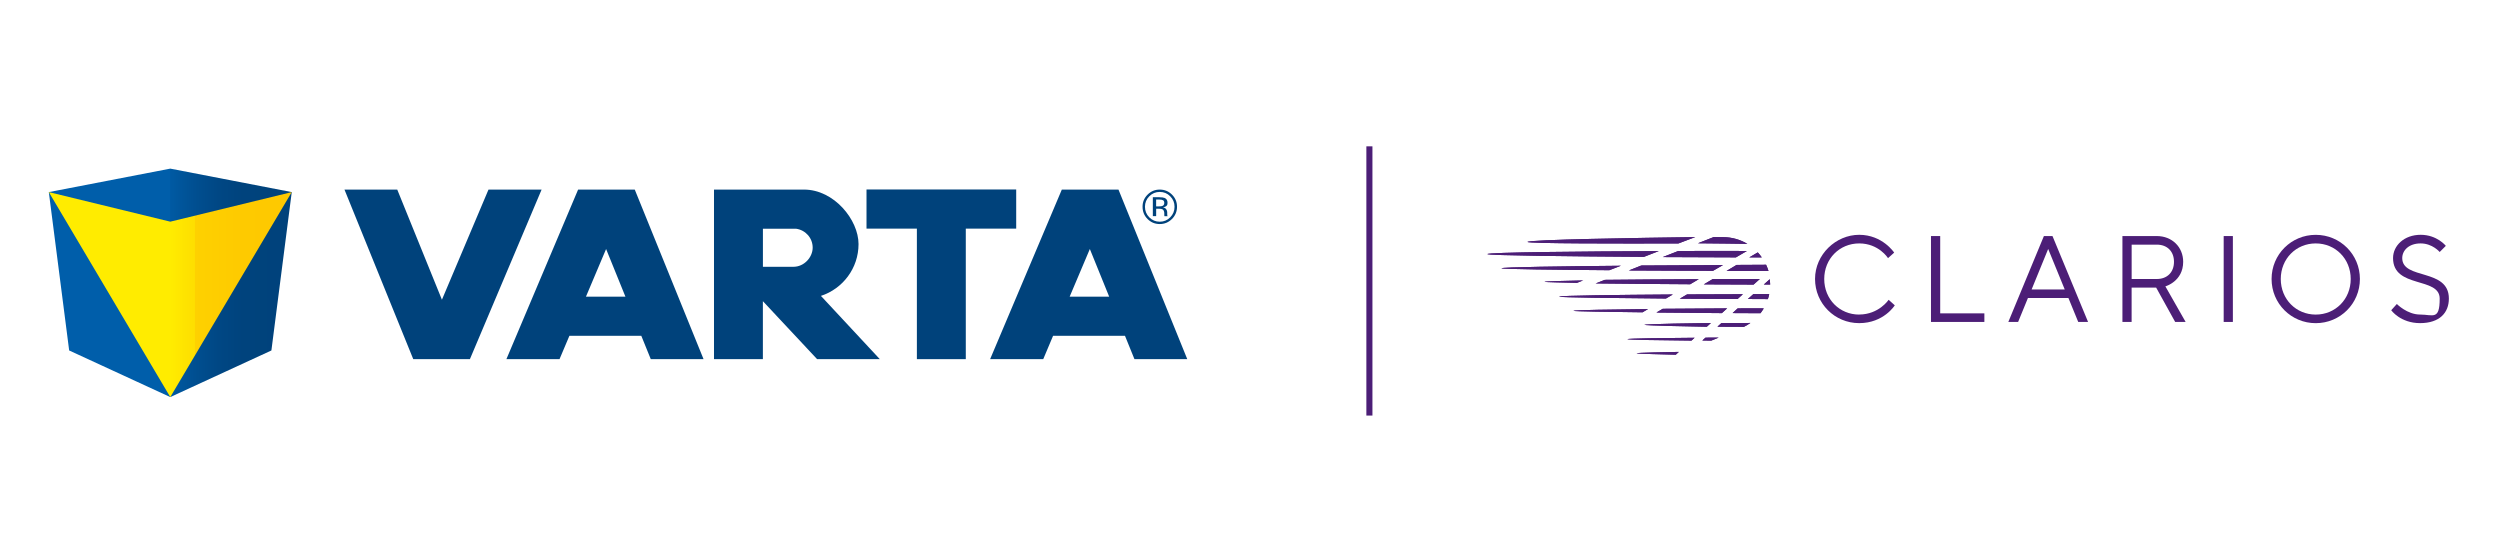 <?xml version="1.0" encoding="UTF-8"?>
<svg xmlns="http://www.w3.org/2000/svg" xmlns:xlink="http://www.w3.org/1999/xlink" version="1.1" viewBox="0 0 7370.1 1587.4">
  <defs>
    <style>
      .cls-1 {
        fill: url(#linear-gradient-2);
      }

      .cls-2 {
        fill: url(#linear-gradient);
      }

      .cls-3 {
        fill: #4c1e77;
      }

      .cls-4 {
        fill: #00427b;
      }

      .cls-5 {
        clip-path: url(#clippath);
      }
    </style>
    <linearGradient id="linear-gradient" x1="143.9" y1="833.9" x2="860.1" y2="833.9" gradientUnits="userSpaceOnUse">
      <stop offset=".5" stop-color="#005eaa"/>
      <stop offset=".5" stop-color="#005aa3"/>
      <stop offset=".6" stop-color="#004f91"/>
      <stop offset=".7" stop-color="#004784"/>
      <stop offset=".8" stop-color="#00437d"/>
      <stop offset="1" stop-color="#00427b"/>
    </linearGradient>
    <linearGradient id="linear-gradient-2" x1="143.9" y1="868.4" x2="860.1" y2="868.4" gradientUnits="userSpaceOnUse">
      <stop offset=".5" stop-color="#ffec00"/>
      <stop offset=".6" stop-color="#fede00"/>
      <stop offset=".6" stop-color="#fed100"/>
      <stop offset=".8" stop-color="#feca00"/>
      <stop offset="1" stop-color="#fec800"/>
    </linearGradient>
    <clipPath id="clippath">
      <path class="cls-3" d="M4824.7,1041.6c0,1.3,80.1,3.3,115.6,4.1l9-8.3c-31.7.8-124.7,2-124.7,4.2M4797.3,999.9c0,1.8,102.1,3.5,189.2,4.2l9.2-8.4c-90,.6-198.5,1.9-198.5,4.2M5027.8,995.4l-9.3,8.5c8.1,0,18.8.1,26.5.2,7.2-2.9,14.6-5.8,22-8.9-11.6,0-26.6,0-39.3.2M4847.6,957.6c0,2.2,148.3,5.2,184.1,5.7l12.2-11.1c-32.1.2-196.3,2.9-196.3,5.4M5074.7,952.5l-11.7,10.7c25.6.2,54.6.3,78,.4,6.7-3.3,13.2-7.2,19.2-11.5-26.1,0-55,.2-85.5.3M4638.5,916.3c0,1.9,111.2,3.3,203.7,4.4l16.4-9.6c-101.4,1.1-220,2.8-220,5.2M4901.8,910.4l-18.7,11c59.2.6,131.7,1.4,193,1.7l15.6-14.1c-58.7.2-131.5.8-189.8,1.3M5122.8,909.1l-15.1,13.9c32.4.2,54.7.3,82.4.4,3-4,5.8-8.1,8.4-12.3.3-.7.6-1.4.8-2.2-25,0-47.4.1-76.5.2M4596.5,874.5c0,2.6,167,4.4,314.8,5.6l20.4-12c-156.3,1.1-335.2,3.1-335.2,6.4M4973.7,867.8l-21.6,12.8c53.6.4,122.2.6,170.3.9l15.8-14.2c-45.1.1-113,.3-164.4.6M5169,867l-16.2,14.5c18.7,0,42.2.3,59,.3,1.6-4.8,2.9-9.8,3.9-14.9-13.4,0-32.5,0-46.7,0M4553.2,830.8c0,1.2,61,2.2,95.6,3.1l18.5-7.2c-46.2,1.1-114.1,2.4-114.1,4.1M5199.7,838.9h18.9c0-.2-.7-10.7-1.2-15.8l-17.7,15.8ZM4731.1,825l-26.9,10.6c74.2,1,191.3,1.8,278.5,2.4l25.4-15c-84.1.4-200.2,1-277.1,2M5049.2,822.7l-26.3,15.7c46.2.3,111.6.5,146.7.6l18.4-16.5c-31.2,0-95.6,0-138.7.2M4426.3,790.9c0,2.7,164.6,4.5,318.1,5.7l34.1-13.2c-168,1.6-352.1,3.9-352.1,7.5M4838.6,782.7l-36.9,14.7c79.8.5,185.2.9,248.1,1.1l29.7-17.1c-57.2.3-161.5.7-240.9,1.3M5119.4,781.1l-29.4,17.6c31.1.1,123.6,0,123.6,0-1.7-6.1-4.7-12.5-7.1-18.2l-87,.5ZM5157,758.8c14.8,0,26.2,0,36.8,0-3.7-5.3-7.4-9.9-11.8-14.7l-25,14.7ZM4384.8,749.1c0,4.2,257.8,6.8,461.4,8.2l43.9-17.1c-212.8,1-505.3,3.3-505.3,8.9M4947.9,739.8l-46,18.1c85.7.5,185.5.8,215.6.9l32.4-18.9c0,0-112.6-.3-202,0M5005.5,717.2c11.8,0,54.3.4,86.7.9,22.8.4,45.2.7,59.2.9-21-12.6-45.6-19.9-72.1-19.9l-27.1-.3-46.7,18.4ZM4503.2,713.2c0,5.1,277.6,5,444.8,4.5l49.7-18.8c-158.4,2.2-494.6,7.4-494.6,14.4"/>
    </clipPath>
  </defs>
  <!-- Generator: Adobe Illustrator 28.6.0, SVG Export Plug-In . SVG Version: 1.2.0 Build 709)  -->
  <g>
    <g id="Ebene_1">
      <rect class="cls-3" x="4028.1" y="431.4" width="17.9" height="793.7"/>
      <g>
        <polygon class="cls-2" points="502 497.1 143.9 566.3 203.9 1033.2 502 1170.6 800.1 1033.2 860.1 566.3 502 497.1"/>
        <polygon class="cls-1" points="502 653.5 143.9 566.3 502 1170.6 860.1 566.3 502 653.5"/>
        <path class="cls-4" d="M1727.4,874.6l59.4-140.5,57,140.5h-116.4ZM1918.5,1058.8h155.6l-202.8-499.9h-167l-211.4,499.9h156.6l29.1-68.8h212l27.9,68.8Z"/>
        <polygon class="cls-4" points="1440.1 558.9 1302.8 883.6 1171.1 558.9 1015.5 558.9 1218.3 1058.8 1385.3 1058.8 1596.7 558.9 1440.1 558.9"/>
        <polygon class="cls-4" points="2995.8 558.6 2554.5 558.6 2554.5 674 2703 674 2703 1058.8 2847.2 1058.8 2847.2 674 2995.8 674 2995.8 558.6"/>
        <path class="cls-4" d="M2249,674.3h97.8c27.6,3.7,49,27.1,49,55.7s-25.3,56.5-56.5,56.5h-90.2v-112.2ZM2249,1058.8v-170.9l159.9,170.9h184.8l-173.6-186.5c64.4-21,110.9-81.4,110.9-152.7s-71.9-160.7-160.7-160.7-.9,0-1.4,0h-264v499.9h144.2Z"/>
        <g>
          <path class="cls-4" d="M3153.4,874.6l59.5-140.5,57,140.5h-116.4ZM3344.5,1058.8h155.6l-202.8-499.9h-167l-211.4,499.9h156.6l29-68.8h212l27.9,68.8Z"/>
          <path class="cls-4" d="M3454.9,645.6c-9.9,10-21.9,14.9-36,14.9s-26-5-35.9-14.9c-9.8-9.9-14.7-21.9-14.7-36.1s5-25.9,14.9-35.8c9.9-9.9,21.8-14.8,35.8-14.8s26.1,4.9,36,14.8c9.9,9.9,14.9,21.8,14.9,35.8s-5,26.1-14.9,36.1ZM3388.1,578.7c-8.5,8.5-12.7,18.9-12.7,30.9s4.2,22.6,12.7,31.1c8.5,8.6,18.8,12.9,30.9,12.9s22.4-4.3,30.9-12.9c8.5-8.6,12.7-19,12.7-31.1s-4.2-22.4-12.7-30.9c-8.5-8.6-18.8-12.9-30.9-12.9s-22.3,4.3-30.9,12.9ZM3418,581.5c6.9,0,12,.7,15.2,2,5.8,2.4,8.7,7.1,8.7,14.1s-1.8,8.7-5.4,11c-1.9,1.2-4.6,2.1-8.1,2.7,4.4.7,7.5,2.5,9.6,5.5,2,2.9,3,5.8,3,8.6v4.1c0,1.3,0,2.7.1,4.2.1,1.5.3,2.4.5,2.9l.4.7h-9.2c0-.2-.1-.4-.1-.6,0-.2,0-.4-.1-.6l-.2-1.8v-4.4c0-6.4-1.8-10.7-5.3-12.8-2.1-1.2-5.7-1.8-10.9-1.8h-7.8v21.9h-9.8v-55.8h19.5ZM3428.6,590.3c-2.5-1.4-6.4-2.1-11.9-2.1h-8.4v20.2h8.9c4.2,0,7.3-.4,9.4-1.2,3.8-1.5,5.7-4.4,5.7-8.7s-1.2-6.8-3.7-8.2Z"/>
        </g>
      </g>
      <g>
        <g>
          <polygon class="cls-3" points="5719.8 695.9 5692.6 695.9 5692.6 949.1 5850 949.1 5850 923.8 5719.8 923.8 5719.8 695.9"/>
          <path class="cls-3" d="M6025.5,695.9l-104.9,253.2h28.9l28.9-70.5h119.4l28.9,70.5h29l-104.9-253.2h-25.3ZM5989.3,853.3l48.8-119.4,48.8,119.4h-97.7Z"/>
          <path class="cls-3" d="M6436.1,771.9c0-43.4-32.6-76-77.8-76h-101.3v253.2h27.1v-101.3h72.3l56.1,101.3h30.8l-59.7-104.9s52.5-14.5,52.5-72.4ZM6284.2,822.5v-101.3h74.2c30.7,0,50.6,19.9,50.6,50.6s-19.9,50.7-50.6,50.7h-74.2Z"/>
          <rect class="cls-3" x="6555.5" y="695.9" width="27.1" height="253.2"/>
          <path class="cls-3" d="M6826.9,692.3c-72.3,0-130.2,57.9-130.2,130.2s57.9,130.2,130.2,130.2,130.2-57.9,130.2-130.2-57.9-130.2-130.2-130.2ZM6826.9,927.4c-57.9,0-103.1-45.2-103.1-104.9s45.2-104.9,103.1-104.9,103.1,45.2,103.1,104.9-45.2,104.9-103.1,104.9Z"/>
          <path class="cls-3" d="M7081.9,761c0-22.8,19.5-43.4,54.3-43.4s56.1,25.3,56.1,25.3l18.1-18.1s-25.7-32.6-74.2-32.6-81.4,31.8-81.4,68.7c0,90.4,137.5,54.3,137.5,119.4s-19.9,47-57.9,47-68.4-31.1-68.4-31.1l-16.6,18.4s27.1,38,85,38,85-30.8,85-72.4c0-90.4-137.5-54.3-137.5-119.4Z"/>
          <path class="cls-3" d="M5481,927.4c-57.9,0-103.1-45.2-103.1-104.9s45.2-104.9,103.1-104.9,85,43.4,85,43.4l18.1-16.3s-34.4-52.5-103.1-52.5-130.2,57.9-130.2,130.2,57.9,130.2,130.2,130.2,104.9-52.5,104.9-52.5l-18.1-16.3s-28.9,43.4-86.8,43.4Z"/>
        </g>
        <g>
          <path class="cls-3" d="M4824.7,1041.6c0,1.3,80.1,3.3,115.6,4.1l9-8.3c-31.7.8-124.7,2-124.7,4.2M4797.3,999.9c0,1.8,102.1,3.5,189.2,4.2l9.2-8.4c-90,.6-198.5,1.9-198.5,4.2M5027.8,995.4l-9.3,8.5c8.1,0,18.8.1,26.5.2,7.2-2.9,14.6-5.8,22-8.9-11.6,0-26.6,0-39.3.2M4847.6,957.6c0,2.2,148.3,5.2,184.1,5.7l12.2-11.1c-32.1.2-196.3,2.9-196.3,5.4M5074.7,952.5l-11.7,10.7c25.6.2,54.6.3,78,.4,6.7-3.3,13.2-7.2,19.2-11.5-26.1,0-55,.2-85.5.3M4638.5,916.3c0,1.9,111.2,3.3,203.7,4.4l16.4-9.6c-101.4,1.1-220,2.8-220,5.2M4901.8,910.4l-18.7,11c59.2.6,131.7,1.4,193,1.7l15.6-14.1c-58.7.2-131.5.8-189.8,1.3M5122.8,909.1l-15.1,13.9c32.4.2,54.7.3,82.4.4,3-4,5.8-8.1,8.4-12.3.3-.7.6-1.4.8-2.2-25,0-47.4.1-76.5.2M4596.5,874.5c0,2.6,167,4.4,314.8,5.6l20.4-12c-156.3,1.1-335.2,3.1-335.2,6.4M4973.7,867.8l-21.6,12.8c53.6.4,122.2.6,170.3.9l15.8-14.2c-45.1.1-113,.3-164.4.6M5169,867l-16.2,14.5c18.7,0,42.2.3,59,.3,1.6-4.8,2.9-9.8,3.9-14.9-13.4,0-32.5,0-46.7,0M4553.2,830.8c0,1.2,61,2.2,95.6,3.1l18.5-7.2c-46.2,1.1-114.1,2.4-114.1,4.1M5199.7,838.9h18.9c0-.2-.7-10.7-1.2-15.8l-17.7,15.8ZM4731.1,825l-26.9,10.6c74.2,1,191.3,1.8,278.5,2.4l25.4-15c-84.1.4-200.2,1-277.1,2M5049.2,822.7l-26.3,15.7c46.2.3,111.6.5,146.7.6l18.4-16.5c-31.2,0-95.6,0-138.7.2M4426.3,790.9c0,2.7,164.6,4.5,318.1,5.7l34.1-13.2c-168,1.6-352.1,3.9-352.1,7.5M4838.6,782.7l-36.9,14.7c79.8.5,185.2.9,248.1,1.1l29.7-17.1c-57.2.3-161.5.7-240.9,1.3M5119.4,781.1l-29.4,17.6c31.1.1,123.6,0,123.6,0-1.7-6.1-4.7-12.5-7.1-18.2l-87,.5ZM5157,758.8c14.8,0,26.2,0,36.8,0-3.7-5.3-7.4-9.9-11.8-14.7l-25,14.7ZM4384.8,749.1c0,4.2,257.8,6.8,461.4,8.2l43.9-17.1c-212.8,1-505.3,3.3-505.3,8.9M4947.9,739.8l-46,18.1c85.7.5,185.5.8,215.6.9l32.4-18.9c0,0-112.6-.3-202,0M5005.5,717.2c11.8,0,54.3.4,86.7.9,22.8.4,45.2.7,59.2.9-21-12.6-45.6-19.9-72.1-19.9l-27.1-.3-46.7,18.4ZM4503.2,713.2c0,5.1,277.6,5,444.8,4.5l49.7-18.8c-158.4,2.2-494.6,7.4-494.6,14.4"/>
          <g class="cls-5">
            <rect class="cls-3" x="4621" y="450.2" width="361.4" height="839.7" transform="translate(3847.9 5655.8) rotate(-89)"/>
          </g>
        </g>
      </g>
    </g>
  </g>
</svg>